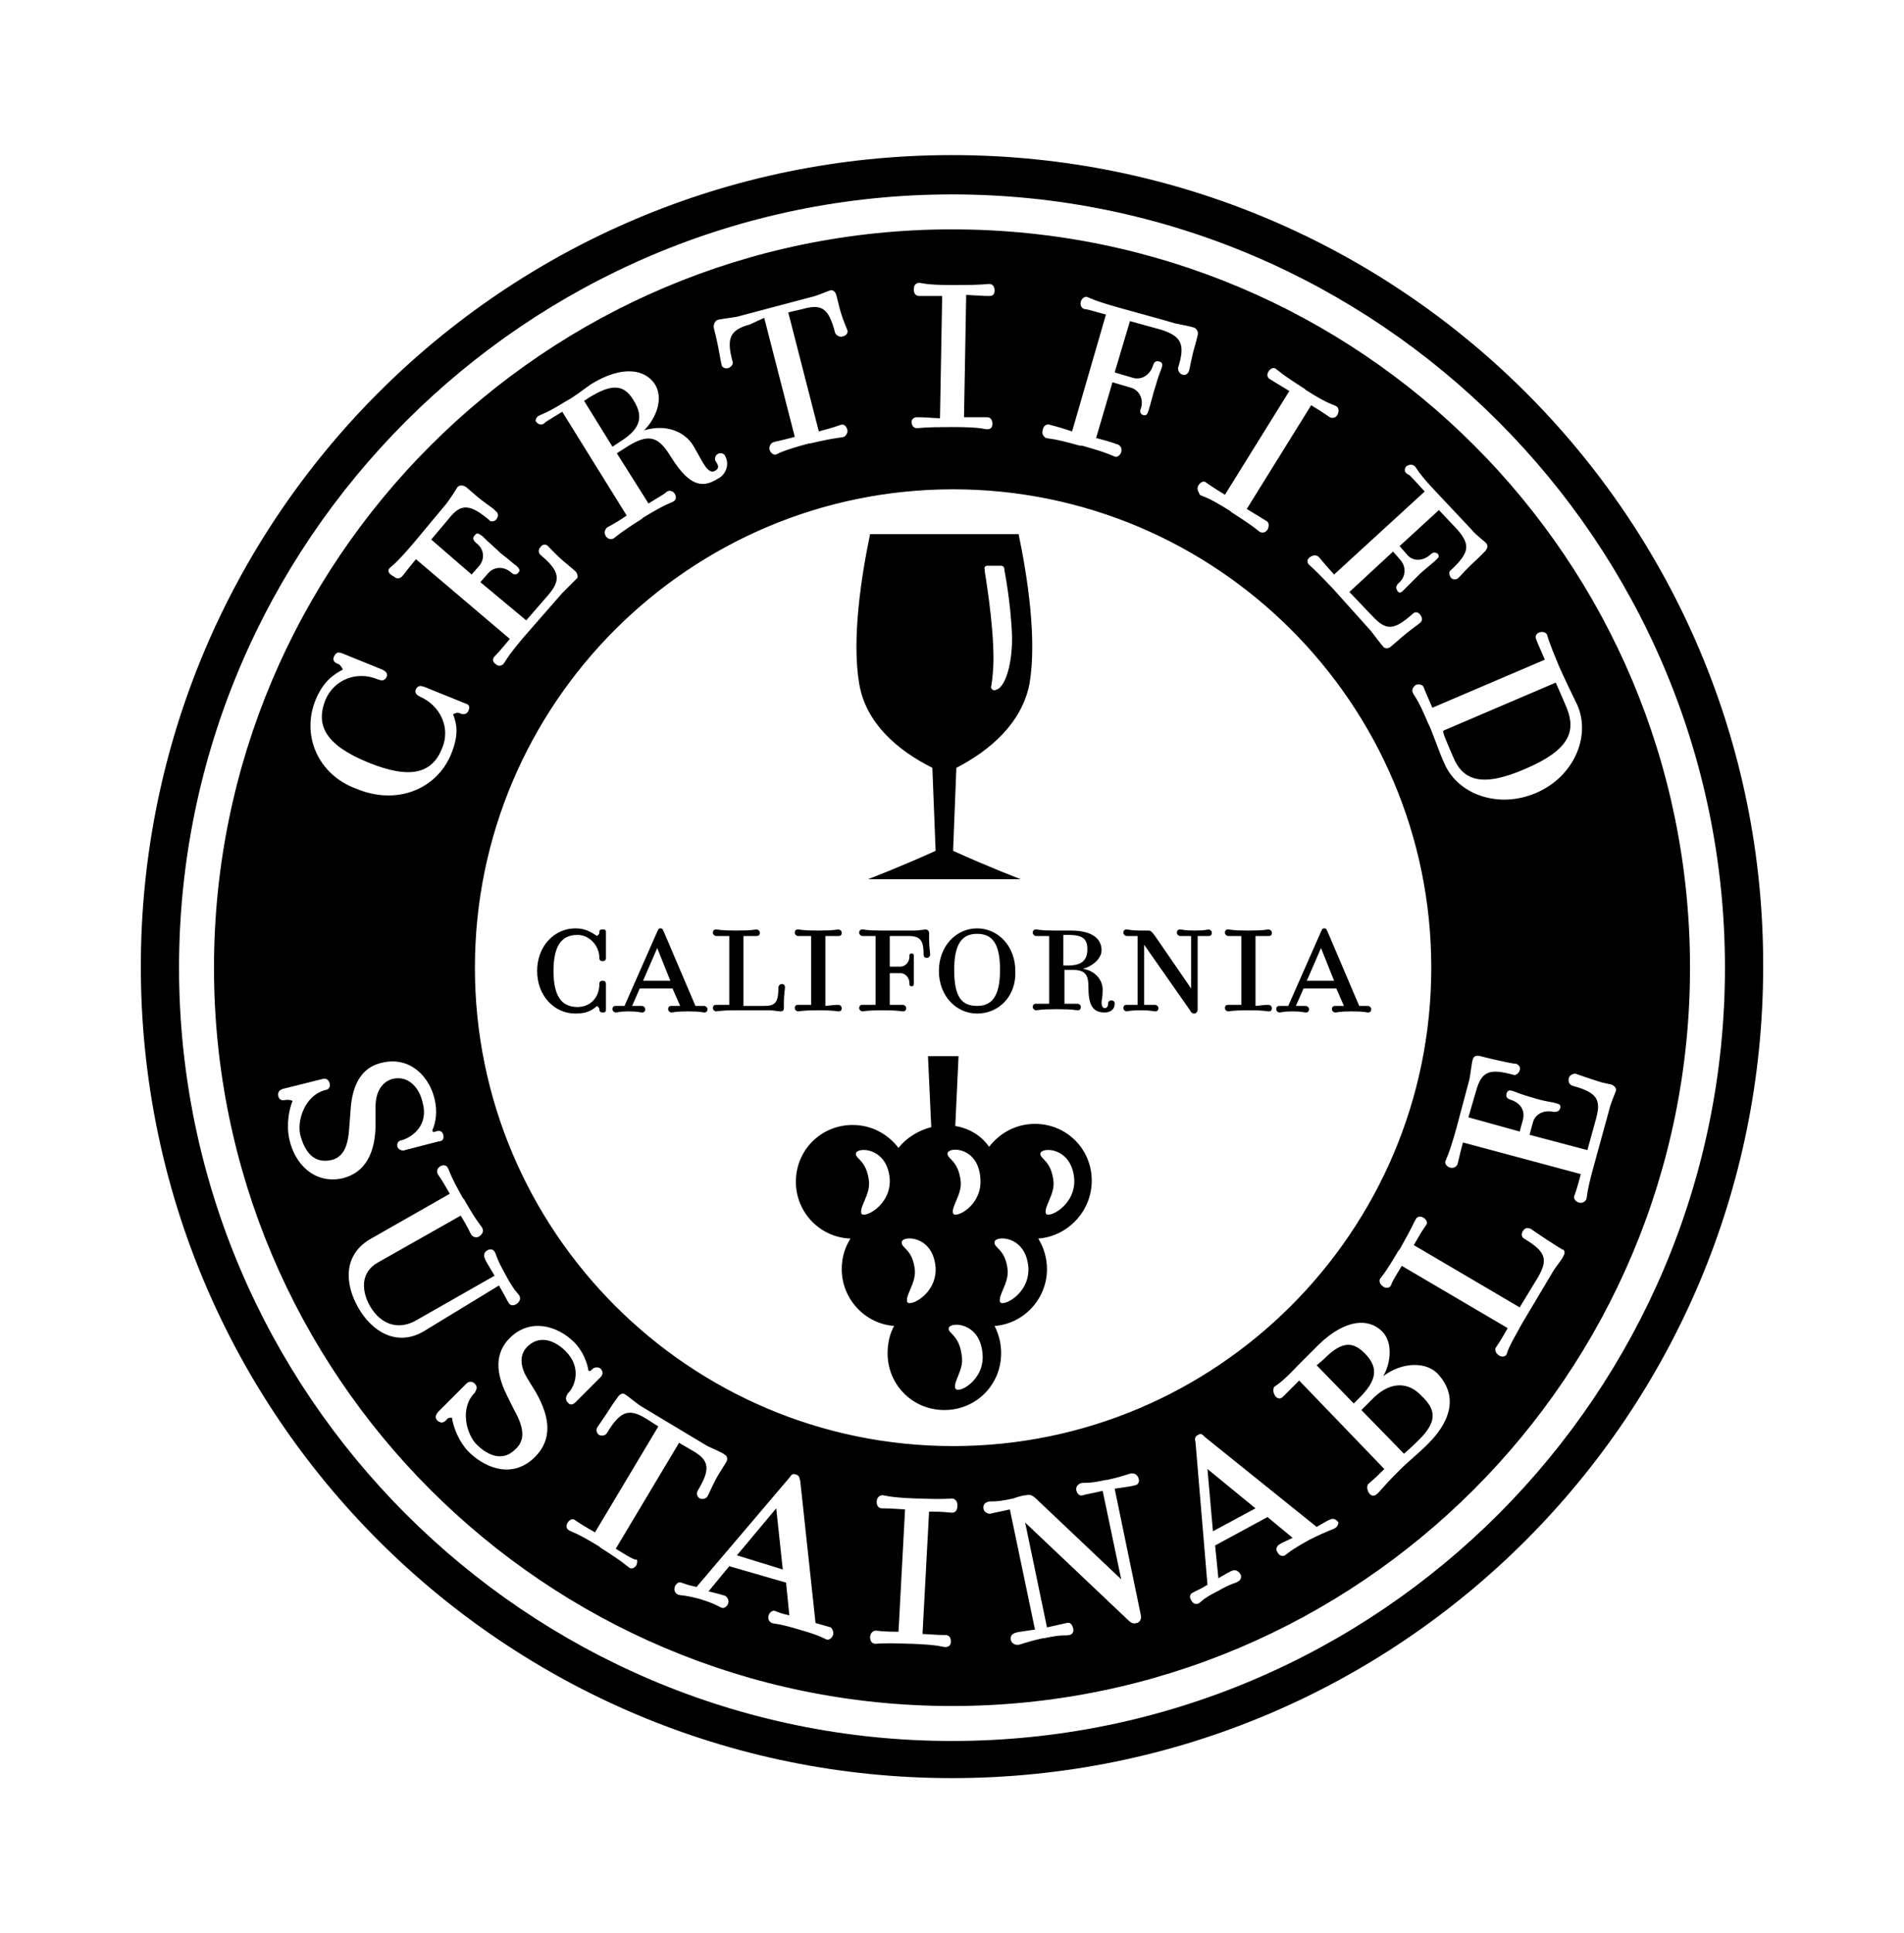 <?xml version="1.0" encoding="utf-8"?>
<!-- Generator: Adobe Illustrator 27.5.0, SVG Export Plug-In . SVG Version: 6.00 Build 0)  -->
<svg version="1.1" id="Layer_1" xmlns="http://www.w3.org/2000/svg" xmlns:xlink="http://www.w3.org/1999/xlink" x="0px" y="0px"
	 viewBox="0 0 174.4 177" style="enable-background:new 0 0 174.4 177;" xml:space="preserve">
<g>
	<path d="M125.9,127.9l-1.2,1.2l3.9,4c0,0,0.6-0.5,1.4-1.3c1.6-1.6,1.6-2.7,0.2-4C129,126.5,127.4,126.5,125.9,127.9 M125,123.9
		c-1.1-1.1-2.1-1.1-3.7,0.5c-0.2,0.2-0.7,0.6-0.7,0.6l3.4,3.5l0.5-0.5C126,126.5,126.4,125.3,125,123.9 M56.7,40.5
		c1.8-1.1,2.4-2.2,1.3-3.9c-0.8-1.3-1.8-1.5-3.7-0.4c-0.2,0.1-0.8,0.5-0.8,0.5l2.6,4.2L56.7,40.5z M111.1,140.2l3.9-2.1l-4.4-3.6
		L111.1,140.2z M133.1,69.3c0.9,2.2,2.7,2.8,6.6,1.1c4-1.7,4.7-3.4,3.8-5.6c-0.5-1.2-1-2.3-1-2.3l-10.3,4.4
		C132.1,67,132.5,67.9,133.1,69.3 M87.2,14.2c-41.1,0-74.3,33.3-74.3,74.3c0,41.1,33.3,74.3,74.3,74.3c41.1,0,74.3-33.3,74.3-74.3
		C161.6,47.5,128.3,14.2,87.2,14.2 M87.2,159.4c-39,0-70.8-31.8-70.8-70.8s31.8-70.8,70.8-70.8S158,49.6,158,88.6
		S126.3,159.4,87.2,159.4 M87.2,21c-37.3,0-67.6,30.3-67.6,67.6s30.3,67.6,67.6,67.6s67.6-30.3,67.6-67.6
		C154.8,51.2,124.6,21,87.2,21 M141,57.9c0.3-0.1,0.6,0,0.7,0.2c0.1,0.3,0.1,0.5,1.1,2.9c0.4,0.9,1.3,2.8,1.7,3.6
		c1.2,2.8-0.3,6.5-3.8,8s-7.2,0.1-8.4-2.7c-0.4-0.8-1.2-3.2-1.5-3.7c-1-2.4-1.3-2.5-1.4-2.8c-0.1-0.2,0-0.5,0.3-0.7
		c0.3-0.1,0.6,0,0.7,0.2c0.1,0.3,0.2,0.5,0.8,1.9l10.3-4.4c-0.6-1.4-0.7-1.6-0.8-1.9C140.6,58.3,140.7,58,141,57.9 M131.1,88.6
		c0,24.2-19.7,43.8-43.8,43.8c-24.2,0-43.8-19.7-43.8-43.8c0-24.2,19.7-43.8,43.8-43.8C111.4,44.8,131.1,64.4,131.1,88.6
		 M128.8,42.7c0.3-0.2,0.6-0.2,0.8,0s0.2,0.5,2,2.4l3.2,3.4c0.3,0.4,1.1,1,1.3,1.2s0.2,0.5-0.1,0.8l-0.6,0.6c-1,0.9-1.6,1.6-1.8,1.8
		s-0.5,0.2-0.7,0c-0.2-0.3-0.2-0.6,0-0.7c1.7-1.6,1.8-2.3,0.6-3.7l-1.7-1.8l-3.6,3.3l0.7,0.8c0.5,0.6,1.4,0.6,2.1,0
		c0.2-0.2,0.4-0.3,0.7-0.1c0.2,0.3,0,0.4-0.2,0.6c-0.2,0.2-0.6,0.5-1.4,1.2l-0.2,0.2c-0.8,0.8-1.1,1.1-1.3,1.3s-0.4,0.4-0.6,0.1
		c-0.2-0.3-0.1-0.5,0.1-0.7c0.7-0.6,0.7-1.5,0.2-2.1l-0.7-0.8l-4,3.7l2.1,2.2c1.3,1.4,2,1.3,3.7-0.2c0.2-0.2,0.5-0.2,0.7,0.1
		s0.2,0.5,0,0.7s-1,0.7-2,1.6l-0.7,0.6c-0.2,0.2-0.6,0.2-0.7,0c-0.2-0.2-0.8-1-1.1-1.4l-3.5-3.9c-1.8-1.9-2-2-2.2-2.2
		s-0.2-0.5,0.1-0.7s0.6-0.2,0.8,0s0.3,0.4,1.4,1.6l8.3-7.6c-1-1.1-1.2-1.3-1.4-1.5C128.6,43.3,128.6,43,128.8,42.7 M109.8,44.4
		c0.2-0.3,0.5-0.4,0.7-0.2c0.3,0.2,0.4,0.3,1.7,1.1l5.9-9.5c-1.3-0.8-1.5-0.9-1.8-1.1c-0.2-0.1-0.3-0.4-0.1-0.7
		c0.2-0.3,0.5-0.4,0.7-0.2c0.3,0.2,0.4,0.4,2.6,1.8l0.1,0.1c2.2,1.4,2.5,1.3,2.8,1.5c0.2,0.1,0.3,0.4,0.1,0.8
		c-0.2,0.3-0.5,0.3-0.7,0.2c-0.3-0.2-0.4-0.3-1.7-1.1l-5.9,9.5c1.3,0.8,1.5,0.9,1.8,1.1c0.2,0.1,0.3,0.4,0.1,0.8
		c-0.2,0.3-0.5,0.3-0.7,0.2c-0.3-0.2-0.4-0.4-2.6-1.8l-0.1-0.1c-2.2-1.4-2.5-1.3-2.8-1.5C109.7,44.9,109.6,44.7,109.8,44.4
		 M96.2,38.9c0.3,0.1,0.5,0.1,2,0.6l3.1-10.7c-1.5-0.4-1.7-0.5-2-0.5c-0.2-0.1-0.4-0.3-0.3-0.7c0.1-0.3,0.4-0.5,0.6-0.4
		c0.3,0.1,0.5,0.3,3,1c0.7,0.2,4.4,1.2,5,1.4c0.5,0.1,1.5,0.3,1.8,0.4c0.2,0.1,0.4,0.4,0.3,0.7l-0.2,0.8c-0.4,1.3-0.5,2.2-0.6,2.5
		c-0.1,0.2-0.3,0.4-0.6,0.3s-0.4-0.4-0.4-0.6c0.7-2.2,0.3-2.9-1.5-3.5l-2.9-0.8l-1.4,4.7l1.7,0.5c0.7,0.2,1.5-0.2,1.8-1.1
		c0.1-0.3,0.2-0.5,0.6-0.4c0.3,0.1,0.3,0.3,0.2,0.6c-0.1,0.3-0.3,0.7-0.6,1.8l-0.1,0.3c-0.3,1.1-0.4,1.5-0.5,1.8s-0.2,0.5-0.5,0.4
		s-0.3-0.4-0.2-0.6c0.3-0.9-0.2-1.7-0.9-1.9l-1.7-0.5l-1.5,5.1c1.5,0.4,1.7,0.5,2,0.6c0.2,0.1,0.4,0.3,0.3,0.7
		c-0.1,0.3-0.4,0.5-0.6,0.4c-0.3-0.1-0.5-0.3-3-1h-0.2c-2.5-0.7-2.7-0.6-3.1-0.7c-0.2-0.1-0.4-0.4-0.3-0.7
		C95.6,38.9,95.9,38.8,96.2,38.9 M84,38.2c0.3,0,0.5,0,2.1,0.1l0.2-11.2c-1.6,0-1.7,0-2.1,0c-0.3,0-0.5-0.2-0.5-0.6s0.2-0.6,0.5-0.6
		s0.5,0.2,3.1,0.2h0.2c2.6,0,2.8-0.1,3.1-0.1s0.5,0.2,0.5,0.6s-0.2,0.5-0.5,0.5s-0.5,0-2.1-0.1l-0.2,11.2c1.6,0,1.7,0,2.1,0
		c0.3,0,0.5,0.2,0.5,0.6s-0.2,0.5-0.5,0.5s-0.5-0.2-3.1-0.2h-0.2c-2.6,0-2.8,0.1-3.1,0.1s-0.5-0.2-0.5-0.6
		C83.5,38.4,83.7,38.2,84,38.2 M65.7,29.3c0.3-0.1,1.3-0.2,1.8-0.3l6.8-1.8c0.5-0.1,1.4-0.5,1.7-0.6s0.5,0.1,0.6,0.4l0.2,0.8
		c0.3,1.3,0.7,2.1,0.8,2.4c0.1,0.2,0,0.5-0.4,0.6c-0.3,0.1-0.6-0.1-0.7-0.3c-0.6-2.3-1.2-2.7-3-2.2l-1.3,0.3L75,39.5
		c1.5-0.4,1.7-0.5,2-0.6s0.5,0.1,0.6,0.4s-0.1,0.6-0.3,0.7c-0.3,0.1-0.5,0-3.1,0.6h-0.1c-2.6,0.7-2.7,0.9-3,1
		c-0.2,0.1-0.5-0.1-0.6-0.4c-0.1-0.3,0.1-0.6,0.3-0.7c0.3-0.1,0.5-0.1,2-0.5L70,29.1l-1.3,0.6c-1.8,0.5-2.2,1.2-1.6,3.4
		c0.1,0.2-0.1,0.5-0.4,0.6c-0.3,0.1-0.6-0.1-0.6-0.3c-0.1-0.3-0.2-1.2-0.5-2.5l-0.2-0.8C65.3,29.7,65.5,29.4,65.7,29.3 M49.3,38.1
		c0.3-0.2,0.5-0.1,2.6-1.4c0.6-0.3,1.5-1,2.2-1.5c2.9-1.8,5-1.4,5.9,0c0.8,1.3,0.1,3.1-1,4.2c2-0.6,3.7,0.1,4.5,1.4
		c0.7,1.2,0.7,1.3,1.1,1.9c0.3,0.4,0.6,0.6,0.9,0.4c0.4-0.2,0.3-0.5,0.1-0.8c-0.2-0.2-0.1-0.6,0.1-0.7c0.2-0.2,0.6-0.1,0.7,0.1
		c0.5,0.9,0,1.8-0.6,2.1c-1.4,0.9-2.6,0.8-4.3-1.9c-1.1-1.8-1.9-2.3-3.9-1.1l-1.1,0.7l2.9,4.6c1.3-0.8,1.5-0.9,1.7-1.1
		c0.2-0.1,0.5-0.1,0.7,0.2s0.1,0.6-0.1,0.7c-0.3,0.2-0.5,0.1-2.8,1.5l-0.1,0.1c-2.2,1.4-2.3,1.6-2.6,1.8c-0.2,0.1-0.5,0.1-0.7-0.2
		s-0.1-0.6,0.1-0.8c0.3-0.2,0.5-0.2,1.8-1.1l-5.9-9.5c-1.3,0.8-1.5,0.9-1.7,1.1c-0.2,0.1-0.5,0.1-0.7-0.2
		C49,38.6,49.1,38.2,49.3,38.1 M35.7,52c0.2-0.2,0.5-0.3,2.2-2.3l3-3.6c0.3-0.4,0.9-1.3,1-1.5c0.2-0.2,0.5-0.2,0.8,0l0.7,0.6
		c1,0.9,1.8,1.3,2,1.6c0.2,0.1,0.3,0.4,0.1,0.7s-0.6,0.3-0.7,0.1c-1.8-1.5-2.6-1.5-3.7-0.1l-1.6,1.9l3.7,3.2l0.7-0.8
		c0.5-0.6,0.5-1.5-0.3-2.1c-0.2-0.2-0.4-0.4-0.1-0.7c0.2-0.3,0.4-0.1,0.7,0.1c0.2,0.2,0.5,0.5,1.4,1.3l0.2,0.2
		c0.9,0.7,1.2,1,1.5,1.2c0.2,0.2,0.4,0.4,0.2,0.6c-0.2,0.3-0.5,0.2-0.7,0c-0.7-0.6-1.6-0.5-2.1,0.1L44,53.3l4.2,3.5l2-2.3
		c1.2-1.4,1.1-2.2-0.7-3.7c-0.2-0.2-0.2-0.5,0-0.7c0.2-0.3,0.5-0.3,0.7-0.1s0.8,0.9,1.8,1.7l0.7,0.6c0.2,0.2,0.3,0.6,0.1,0.7
		c-0.2,0.2-0.9,0.9-1.3,1.3l-3.5,4c-1.7,2-1.7,2.3-1.9,2.5s-0.5,0.2-0.7,0c-0.3-0.2-0.3-0.5-0.1-0.7s0.4-0.4,1.4-1.6l-8.6-7.3
		c-1,1.2-1.1,1.4-1.3,1.6c-0.2,0.2-0.5,0.2-0.7,0C35.5,52.5,35.5,52.2,35.7,52 M28.9,64.1c0.7-1.7,1.6-2.3,2.5-2.8
		c-0.1-0.2-0.2-0.4-0.4-0.5c-0.3-0.1-0.6-0.3-0.4-0.7s0.4-0.4,0.7-0.3l3.7,1.5c0.2,0.1,0.6,0.3,0.4,0.7s-0.5,0.3-0.8,0.2
		c-1.9-0.8-4,0-4.8,1.9c-0.9,2.3,0,4.1,3.9,5.7c3.9,1.6,5.9,1,6.8-1.3c0.8-1.9-0.2-3.9-2-4.7c-0.2-0.1-0.6-0.3-0.4-0.7
		s0.5-0.3,0.8-0.2l3.7,1.5c0.3,0.1,0.5,0.2,0.3,0.7c-0.2,0.4-0.6,0.3-0.8,0.2c-0.2-0.1-0.4,0-0.6,0.1c0.4,1,0.5,2-0.2,3.7
		c-1.3,3.1-4.9,4.7-8.7,3.1C29.1,70.9,27.6,67.3,28.9,64.1 M26.5,104.3c-0.3-1.4,0-2.8,0.3-3.5c-0.2-0.1-0.3-0.1-0.6-0.1
		c-0.4,0.1-0.6,0-0.7-0.3c-0.1-0.4,0.1-0.6,0.4-0.7l3.6-0.9c0.3-0.1,0.6,0,0.7,0.4s-0.2,0.6-0.4,0.6c-1.9,0.5-2.6,2.8-2.3,4.1
		c0.4,1.5,1.2,2.7,2.9,2.3c1.1-0.3,1.5-1.3,1.6-3.1l0.1-1.3c0.1-1.8,0.6-4,2.9-4.5c2.5-0.6,4.3,1.2,4.8,3.3c0.3,1.2,0.1,2.2-0.2,2.9
		c0,0.1,0.1,0.2,0.3,0.1c0.3-0.1,0.6-0.1,0.7,0.3c0.1,0.4-0.1,0.6-0.4,0.6l-3.1,0.8c-0.2,0.1-0.6,0-0.7-0.3
		c-0.1-0.4,0.2-0.6,0.4-0.6c1-0.3,2.5-1.4,1.9-3.5c-0.3-1.3-1.3-2.5-2.8-2.1c-1,0.3-1.5,1.3-1.5,2.5v1.6c0,2.6-0.9,4.5-3.1,5
		C28.8,108.4,27,106.6,26.5,104.3 M38.8,121.9c-2.4,1.4-4.7,0.1-6-2.2c-1.3-2.3-1.3-4.9,1.2-6.3l7.2-4.1c-0.8-1.4-0.9-1.5-1.1-1.8
		c-0.1-0.2-0.1-0.5,0.2-0.7c0.3-0.2,0.6-0.1,0.7,0.1c0.2,0.3,0.1,0.5,1.4,2.8l0.1,0.1c1.3,2.3,1.6,2.4,1.7,2.7
		c0.1,0.2,0,0.5-0.3,0.7s-0.6,0-0.7-0.1c-0.2-0.3-0.2-0.5-1-1.8l-7.6,4.3c-1.6,0.9-1.5,2.6-0.7,4c1,1.7,2.6,2.2,4.2,1.3l7.2-4.1
		c-0.7-1.2-0.8-1.3-0.9-1.6c-0.1-0.2-0.1-0.5,0.2-0.7s0.6-0.1,0.7,0.1c0.2,0.3,0.1,0.5,1,2.1l0,0c0.9,1.7,1.2,1.7,1.3,2
		c0.1,0.2,0,0.5-0.3,0.7s-0.6,0.1-0.7-0.1c-0.2-0.3-0.2-0.4-0.9-1.6L38.8,121.9z M51.8,123.7c-1-1-2.4-1.5-3.5-0.4
		c-0.8,0.8-0.6,1.9,0,2.9l0.8,1.3c1.3,2.3,1.5,4.3-0.1,5.9c-1.9,1.9-4.3,1.2-6-0.4c-1-1-1.5-2.4-1.6-3.2c-0.2,0-0.4,0-0.5,0.2
		c-0.3,0.3-0.5,0.3-0.8,0.1c-0.3-0.3-0.2-0.5,0-0.8l2.6-2.6c0.2-0.2,0.5-0.3,0.8,0s0.1,0.6,0,0.8c-1.4,1.4-0.8,3.7,0.1,4.7
		c1.1,1.1,2.5,1.7,3.7,0.4c0.8-0.8,0.7-1.9-0.2-3.5l-0.6-1.2c-0.8-1.6-1.5-3.7,0.2-5.4c1.8-1.8,4.3-1.2,5.9,0.4
		c0.8,0.8,1.2,1.9,1.3,2.6c0,0,0.2,0.1,0.3-0.1c0.2-0.2,0.5-0.3,0.8-0.1c0.3,0.3,0.2,0.6,0,0.8l-2.3,2.3c-0.2,0.2-0.5,0.3-0.7,0
		c-0.3-0.3-0.1-0.6,0-0.8C52.7,126.9,53.3,125.2,51.8,123.7 M58.3,143.3c-0.2,0.3-0.5,0.4-0.7,0.2c-0.3-0.2-0.4-0.4-2.6-1.8
		l-0.1-0.1c-2.3-1.4-2.5-1.3-2.8-1.5c-0.2-0.1-0.3-0.4-0.1-0.7s0.5-0.4,0.7-0.2c0.3,0.2,0.4,0.3,1.8,1.1l5.8-9.7l-1.1-0.7
		c-1.6-1-2.4-0.7-3.6,1.3c-0.1,0.2-0.4,0.3-0.7,0.2c-0.3-0.2-0.3-0.5-0.2-0.7c0.2-0.3,0.7-1,1.4-2.1l0.5-0.7
		c0.2-0.3,0.5-0.4,0.7-0.2c0.2,0.1,1,0.8,1.5,1.1l6,3.6c0.4,0.2,1.4,0.6,1.6,0.8c0.2,0.1,0.3,0.4,0.1,0.7l-0.5,0.8
		c-0.7,1.1-1,2-1.2,2.3c-0.1,0.2-0.4,0.3-0.7,0.2c-0.3-0.2-0.3-0.5-0.2-0.7c1.2-2,1.1-2.8-0.5-3.7l-1.2-0.7l-5.8,9.7
		c1.3,0.8,1.5,0.9,1.8,1C58.4,142.7,58.4,143,58.3,143.3 M76.3,149.7c-0.1,0.3-0.4,0.5-0.6,0.4c-0.3-0.1-0.4-0.3-2.5-0.9l0,0
		c-2-0.6-2.2-0.5-2.5-0.6c-0.2-0.1-0.4-0.3-0.3-0.7c0.1-0.3,0.4-0.5,0.6-0.4c0.3,0.1,0.4,0.2,1.3,0.4l-0.3-3l-5.2-1.5l-1.9,2.3
		c0.8,0.2,1.2,0.3,1.5,0.4c0.2,0.1,0.4,0.4,0.3,0.7c-0.1,0.3-0.4,0.5-0.6,0.4c-0.3-0.1-0.4-0.3-2-0.8c-1.5-0.4-1.7-0.3-2-0.4
		c-0.2-0.1-0.4-0.3-0.3-0.7c0.1-0.3,0.4-0.5,0.6-0.4c0.3,0.1,0.5,0.2,1.4,0.4l8.5-10c0.2-0.3,0.3-0.4,0.6-0.3
		c0.3,0.1,0.3,0.2,0.4,0.6l1.4,13c1,0.3,1.1,0.3,1.4,0.4C76.2,149.1,76.4,149.4,76.3,149.7 M87.2,138.5c-0.3,0-0.5-0.1-2.1-0.1
		l-0.6,11.2c1.5,0.1,1.7,0.1,2.1,0.1c0.3,0,0.5,0.2,0.5,0.6c0,0.4-0.3,0.5-0.5,0.5c-0.3,0-0.5-0.2-3.1-0.3h-0.2
		c-2.6-0.1-2.8,0-3.1,0s-0.5-0.2-0.5-0.6c0-0.4,0.3-0.6,0.5-0.6c0.3,0,0.5,0.1,2.1,0.1l0.6-11.2c-1.5-0.1-1.7-0.1-2.1-0.1
		c-0.3,0-0.5-0.2-0.5-0.6c0-0.4,0.3-0.6,0.5-0.6c0.3,0,0.5,0.2,3.1,0.3h0.2c2.6,0.1,2.8,0,3.1,0s0.5,0.3,0.5,0.6
		C87.7,138.3,87.5,138.5,87.2,138.5 M104.1,148.6c-0.3,0.1-0.5,0-0.8-0.3l-9.4-8.9l2,9.6c1.3-0.3,1.4-0.3,1.8-0.4
		c0.3-0.1,0.5,0.1,0.6,0.5c0.1,0.3-0.1,0.6-0.4,0.6c-0.3,0.1-0.5-0.1-2.3,0.3h-0.1c-1.8,0.4-2,0.6-2.3,0.6c-0.2,0-0.5-0.1-0.6-0.4
		c-0.1-0.4,0.1-0.6,0.4-0.7c0.3-0.1,0.5-0.1,1.8-0.3l-2.3-11c-1.3,0.3-1.5,0.3-1.8,0.4c-0.2,0-0.5-0.1-0.6-0.4
		c-0.1-0.4,0.1-0.6,0.4-0.7c0.3-0.1,0.5,0.1,2.3-0.3l0.3-0.1c0.3-0.1,0.7-0.2,0.9-0.2c0.4-0.1,0.6,0,1.2,0.6l7.5,7.1l-1.7-8.1
		c-1.3,0.3-1.5,0.3-1.8,0.4c-0.3,0.1-0.5-0.1-0.6-0.4c-0.1-0.3,0.1-0.6,0.4-0.7c0.3-0.1,0.5,0.1,2.3-0.3h0.1c1.8-0.4,2-0.6,2.3-0.6
		c0.2,0,0.5,0.1,0.6,0.5c0.1,0.3-0.1,0.6-0.4,0.6c-0.3,0.1-0.5,0.1-1.8,0.3l2.4,11.6C104.6,148.3,104.3,148.6,104.1,148.6
		 M122.3,139.9c-0.3,0.2-0.4,0.1-2.4,1.1l0,0c-1.8,1-1.9,1.2-2.2,1.4c-0.2,0.1-0.5,0.1-0.7-0.3c-0.2-0.3,0-0.6,0.2-0.7
		c0.3-0.2,0.4-0.2,1.2-0.6l-2.3-1.9l-4.8,2.6l0.3,3c0.7-0.4,1-0.6,1.3-0.7c0.2-0.1,0.5,0,0.7,0.3s0,0.6-0.2,0.7
		c-0.3,0.2-0.5,0.1-1.9,0.9c-1.4,0.7-1.5,1-1.7,1.1s-0.5,0.1-0.7-0.3c-0.2-0.3-0.1-0.6,0.2-0.7c0.3-0.2,0.5-0.2,1.3-0.7l-1.1-13.1
		c-0.1-0.3,0-0.5,0.2-0.6c0.3-0.2,0.4-0.1,0.7,0.2l10.2,8.2c0.9-0.5,1-0.6,1.3-0.7c0.2-0.1,0.5,0,0.7,0.3
		C122.6,139.5,122.5,139.8,122.3,139.9 M130.8,132.2c-0.9,0.9-1.8,1.6-2.6,2.4c-1.8,1.8-1.8,2-2.1,2.2c-0.2,0.2-0.5,0.2-0.7-0.1
		s-0.2-0.6-0.1-0.8c0.2-0.2,0.4-0.3,1.5-1.4l-7.8-8.1c-1.1,1.1-1.2,1.2-1.5,1.5c-0.2,0.2-0.5,0.2-0.7-0.1s-0.2-0.6-0.1-0.8
		c0.2-0.2,0.5-0.2,2.2-2c0.5-0.5,1.3-1.3,1.9-1.9c2.5-2.4,4.6-2.4,5.8-1.2c1,1,0.8,2.9,0.1,4.1c1.7-1.3,4-1.4,5.1-0.1
		C133.3,127.6,133.2,129.8,130.8,132.2 M143.2,115c-0.1,0.3-0.8,1.1-1,1.5l-2.8,4.7c-1.3,2.3-1.3,2.5-1.4,2.8
		c-0.1,0.2-0.4,0.3-0.7,0.1s-0.4-0.5-0.3-0.7c0.2-0.3,0.3-0.4,1.1-1.8l-9.7-5.7c-0.8,1.3-0.9,1.5-1,1.8c-0.1,0.2-0.4,0.3-0.7,0.1
		s-0.4-0.5-0.3-0.7c0.2-0.3,0.4-0.4,1.7-2.6l0.1-0.1c1.3-2.3,1.3-2.5,1.5-2.8c0.1-0.2,0.4-0.3,0.7-0.1s0.4,0.5,0.2,0.7
		c-0.2,0.3-0.3,0.4-1.1,1.8l9.7,5.7l1.7-2.8c0.9-1.6,0.7-2.3-1.3-3.5c-0.2-0.1-0.3-0.4-0.1-0.7s0.4-0.3,0.7-0.2
		c0.3,0.2,1,0.7,2.1,1.4l0.8,0.5C143.3,114.4,143.4,114.7,143.2,115 M146,106.7c-0.7,2.5-0.6,2.8-0.7,3.1c-0.1,0.2-0.3,0.4-0.7,0.3
		c-0.3-0.1-0.5-0.4-0.4-0.6c0.1-0.3,0.2-0.5,0.6-2l-10.8-2.9c-0.4,1.5-0.4,1.7-0.5,2c-0.1,0.2-0.3,0.4-0.7,0.3
		c-0.3-0.1-0.5-0.4-0.4-0.6c0.1-0.3,0.3-0.5,1-3l1.2-4.5c0.1-0.5,0.2-1.5,0.3-1.8s0.3-0.4,0.7-0.3l0.8,0.2c1.3,0.3,2.2,0.5,2.5,0.5
		c0.2,0.1,0.4,0.3,0.3,0.6c-0.1,0.3-0.4,0.5-0.6,0.4c-2.2-0.6-2.9-0.3-3.4,1.5l-0.7,2.4l4.7,1.3l0.3-1.1c0.2-0.8-0.2-1.5-1.1-1.8
		c-0.3-0.1-0.5-0.2-0.4-0.6c0.1-0.3,0.3-0.3,0.6-0.2s0.7,0.3,1.8,0.6l0.3,0.1c1.1,0.3,1.5,0.3,1.8,0.4c0.3,0.1,0.5,0.1,0.4,0.5
		c-0.1,0.3-0.4,0.3-0.6,0.3c-0.9-0.2-1.7,0.2-1.9,1l-0.3,1.1l5.3,1.4l0.8-2.9c0.5-1.8,0-2.4-2.2-3c-0.2-0.1-0.4-0.3-0.3-0.7
		c0.1-0.3,0.4-0.4,0.6-0.4c0.3,0.1,1.1,0.4,2.4,0.8l0.9,0.2c0.3,0.1,0.5,0.4,0.4,0.6c-0.1,0.3-0.5,1.2-0.6,1.7L146,106.7z
		 M67.5,142.4l4.2,1.3l-0.6-5.6L67.5,142.4z"/>
	<path d="M55.2,92.7c-0.3,0-0.3-0.2-0.3-0.3s-0.1-0.2-0.2-0.3c-0.5,0.4-0.9,0.7-2,0.7c-1.9,0-3.5-1.6-3.5-3.9c0-2.3,1.6-3.9,3.5-3.9
		c1,0,1.5,0.4,2,0.7c0.1-0.1,0.2-0.2,0.2-0.3c0-0.2,0-0.3,0.3-0.3s0.3,0.1,0.3,0.3v2.3c0,0.1,0,0.3-0.3,0.3s-0.3-0.2-0.3-0.3
		c0-1.1-0.9-2.1-2-2.1c-1.4,0-2.2,0.9-2.2,3.3c0,2.4,0.8,3.3,2.2,3.3c1.2,0,2-0.9,2-2.1c0-0.1,0-0.3,0.3-0.3s0.3,0.2,0.3,0.3v2.3
		C55.5,92.6,55.5,92.7,55.2,92.7"/>
	<path d="M58.6,90.5l-0.7,1.6c0.5,0,0.7,0,0.9,0c0.1,0,0.3,0.1,0.3,0.3s-0.1,0.3-0.3,0.3s-0.3-0.1-1.2-0.1s-1,0.1-1.2,0.1
		c-0.1,0-0.3-0.1-0.3-0.3s0.1-0.3,0.3-0.3s0.3,0,0.8,0l3-6.8c0.1-0.2,0.1-0.3,0.3-0.3s0.2,0.1,0.3,0.3l2.9,6.8c0.6,0,0.6,0,0.8,0
		c0.1,0,0.3,0.1,0.3,0.3s-0.1,0.3-0.3,0.3s-0.2-0.1-1.5-0.1l0,0c-1.2,0-1.3,0.1-1.5,0.1c-0.1,0-0.3-0.1-0.3-0.3s0.1-0.3,0.3-0.3
		s0.2,0,0.8,0l-0.7-1.6H58.6z M61.4,89.8l-1.2-3l-1.3,3H61.4z"/>
	<path d="M70,92.1c1,0,1.3-0.3,1.3-1.7c0-0.1,0.1-0.3,0.3-0.3s0.3,0.1,0.3,0.3s-0.1,0.7-0.1,1.4v0.5c0,0.2-0.1,0.3-0.3,0.3
		s-0.7-0.1-1-0.1h-3.1c-1.5,0-1.6,0.1-1.8,0.1c-0.1,0-0.3-0.1-0.3-0.3s0.1-0.3,0.3-0.3s0.3,0,1.2,0v-6.3c-0.9,0-1,0-1.2,0
		c-0.1,0-0.3-0.1-0.3-0.3s0.1-0.3,0.3-0.3s0.3,0.1,1.8,0.1h0.1c1.5,0,1.6-0.1,1.8-0.1c0.1,0,0.3,0.1,0.3,0.3s-0.1,0.3-0.3,0.3
		s-0.3,0-1.2,0v6.4H70z"/>
	<path d="M76.8,92c0.1,0,0.3,0.1,0.3,0.3s-0.1,0.3-0.3,0.3s-0.3-0.1-1.8-0.1h-0.1c-1.5,0-1.6,0.1-1.8,0.1c-0.1,0-0.3-0.1-0.3-0.3
		s0.1-0.3,0.3-0.3s0.3,0,1.2,0v-6.3c-0.9,0-1,0-1.2,0c-0.1,0-0.3-0.1-0.3-0.3s0.1-0.3,0.3-0.3s0.3,0.1,1.8,0.1H75
		c1.5,0,1.6-0.1,1.8-0.1c0.1,0,0.3,0.1,0.3,0.3s-0.1,0.3-0.3,0.3s-0.3,0-1.2,0v6.4C76.5,92,76.6,92,76.8,92"/>
	<path d="M81.5,92h1.2c0.1,0,0.3,0.1,0.3,0.3s-0.1,0.3-0.3,0.3s-0.3-0.1-1.8-0.1h-0.1c-1.5,0-1.6,0.1-1.8,0.1
		c-0.1,0-0.3-0.1-0.3-0.3S78.8,92,79,92h1.2v-6.3c-0.9,0-1,0-1.2,0c-0.1,0-0.3-0.1-0.3-0.3s0.1-0.3,0.3-0.3s0.3,0.1,1.8,0.1
		c0.4,0,2.6,0,3,0c0.3,0,0.9-0.1,1-0.1s0.3,0.1,0.3,0.3v0.5c0,0.8,0.1,1.3,0.1,1.5c0,0.1-0.1,0.3-0.3,0.3s-0.3-0.1-0.3-0.3
		c0-1.3-0.3-1.7-1.4-1.7h-1.7v2.8h1c0.4,0,0.8-0.4,0.8-0.9c0-0.2,0-0.3,0.2-0.3s0.2,0.1,0.2,0.3s0,0.4,0,1.1v0.2c0,0.6,0,0.9,0,1.1
		c0,0.2,0,0.3-0.2,0.3s-0.2-0.1-0.2-0.3c0-0.5-0.4-0.9-0.8-0.9h-1V92z"/>
	<path d="M89.5,92.8c-1.9,0-3.5-1.6-3.5-3.9c0-2.3,1.6-3.9,3.5-3.9s3.5,1.6,3.5,3.9C93.1,91.2,91.5,92.8,89.5,92.8 M89.5,85.5
		c-1.3,0-2.1,0.8-2.1,3.3s0.7,3.3,2.1,3.3c1.3,0,2.1-0.8,2.1-3.3C91.6,86.4,90.9,85.5,89.5,85.5"/>
	<path d="M101,90.6c0,0.8-0.1,0.9-0.1,1.2s0.1,0.5,0.3,0.5s0.3-0.2,0.3-0.4s0.1-0.3,0.3-0.3s0.3,0.1,0.3,0.3c0,0.6-0.5,0.8-0.9,0.8
		c-0.9,0-1.5-0.4-1.5-2.2c0-1.2-0.2-1.7-1.5-1.7h-0.7v3.1c0.9,0,1,0,1.2,0c0.1,0,0.3,0.1,0.3,0.3s-0.1,0.3-0.3,0.3s-0.3-0.1-1.8-0.1
		h-0.2c-1.5,0-1.6,0.1-1.8,0.1c-0.1,0-0.3-0.1-0.3-0.3s0.1-0.3,0.3-0.3s0.3,0,1.2,0v-6.2c-0.9,0-1,0-1.2,0c-0.1,0-0.3-0.1-0.3-0.3
		s0.1-0.3,0.3-0.3s0.3,0.1,1.7,0.1c0.4,0,1,0,1.5,0c2,0,2.8,0.8,2.8,1.8c0,0.8-0.9,1.5-1.7,1.7C100.4,88.9,101,89.8,101,90.6
		 M97.9,85.6h-0.5v2.8h0.4c1.2,0,1.8-0.4,1.8-1.5C99.6,86,99.2,85.6,97.9,85.6"/>
	<path d="M104.8,92c0.8,0,0.8,0,1,0c0.1,0,0.3,0.1,0.3,0.3s-0.1,0.3-0.3,0.3s-0.3-0.1-1.3-0.1l0,0c-1.1,0-1.2,0.1-1.3,0.1
		s-0.3-0.1-0.3-0.3s0.1-0.3,0.3-0.3s0.3,0,1,0v-6.3c-0.8,0-0.8,0-1,0c-0.1,0-0.3-0.1-0.3-0.3s0.1-0.3,0.3-0.3s0.3,0.1,1.3,0.1h0.2
		c0.2,0,0.4,0,0.5,0c0.2,0,0.3,0.1,0.6,0.5l3.3,4.8v-4.8c-0.8,0-0.8,0-1,0c-0.1,0-0.3-0.1-0.3-0.3s0.1-0.3,0.3-0.3s0.3,0.1,1.3,0.1
		l0,0c1.1,0,1.2-0.1,1.3-0.1s0.3,0.1,0.3,0.3s-0.1,0.3-0.3,0.3s-0.3,0-1,0v6.7c0,0.3-0.2,0.4-0.3,0.4c-0.2,0-0.3-0.1-0.4-0.3l-4.2-6
		L104.8,92L104.8,92z"/>
	<path d="M116.2,92c0.1,0,0.3,0.1,0.3,0.3s-0.1,0.3-0.3,0.3s-0.3-0.1-1.8-0.1h-0.1c-1.5,0-1.6,0.1-1.8,0.1c-0.1,0-0.3-0.1-0.3-0.3
		s0.1-0.3,0.3-0.3s0.3,0,1.2,0v-6.3c-0.9,0-1,0-1.2,0c-0.1,0-0.3-0.1-0.3-0.3s0.1-0.3,0.3-0.3s0.3,0.1,1.8,0.1h0.1
		c1.5,0,1.6-0.1,1.8-0.1c0.1,0,0.3,0.1,0.3,0.3s-0.1,0.3-0.3,0.3s-0.3,0-1.2,0v6.4C115.9,92,116,92,116.2,92"/>
	<path d="M119.4,90.5l-0.7,1.6c0.5,0,0.7,0,0.9,0c0.1,0,0.3,0.1,0.3,0.3s-0.1,0.3-0.3,0.3s-0.3-0.1-1.2-0.1s-1,0.1-1.2,0.1
		c-0.1,0-0.3-0.1-0.3-0.3s0.1-0.3,0.3-0.3s0.3,0,0.8,0l3-6.8c0.1-0.2,0.1-0.3,0.3-0.3s0.2,0.1,0.3,0.3l2.9,6.8c0.6,0,0.6,0,0.8,0
		c0.1,0,0.3,0.1,0.3,0.3s-0.1,0.3-0.3,0.3s-0.2-0.1-1.5-0.1l0,0c-1.2,0-1.3,0.1-1.5,0.1c-0.1,0-0.3-0.1-0.3-0.3s0.1-0.3,0.3-0.3
		s0.2,0,0.8,0l-0.7-1.6H119.4z M122.2,89.8l-1.2-3l-1.3,3H122.2z"/>
	<path d="M100,108.1c0-2.9-2.3-5.2-5.2-5.2c-1.7,0-3.2,0.8-4.2,2.1c-0.7-1-1.8-1.7-3.1-1.9l0.3-6.4H85l0.3,6.5c-1.2,0.3-2.3,1-3,1.9
		c-1-1.3-2.5-2.1-4.2-2.1c-2.9,0-5.2,2.3-5.2,5.2c0,2.8,2.2,5.1,5,5.2c-0.5,0.8-0.8,1.7-0.8,2.8c0,2.7,2.1,5,4.8,5.2
		c-0.4,0.7-0.6,1.6-0.6,2.5c0,2.9,2.3,5.2,5.2,5.2s5.2-2.3,5.2-5.2c0-0.9-0.2-1.7-0.6-2.5c2.7-0.2,4.8-2.5,4.8-5.2
		c0-1-0.3-2-0.8-2.8C97.8,113.2,100,110.9,100,108.1 M78.9,111.1c-0.2-0.6,0.8-1.7,0.7-2.9c-0.2-2-1.3-2.1-1.2-2.6
		c0.1-0.6,2.9-0.6,3.1,2.4C81.6,110.4,79.1,111.6,78.9,111.1 M83.1,119.2c-0.2-0.6,0.8-1.7,0.7-2.9c-0.2-2-1.3-2-1.2-2.6
		s2.9-0.6,3.1,2.4C85.8,118.5,83.3,119.7,83.1,119.2 M89.8,107.9c0.2,2.5-2.3,3.7-2.5,3.2c-0.2-0.6,0.8-1.7,0.7-2.9
		c-0.2-2-1.3-2.1-1.2-2.6C86.8,105,89.6,104.9,89.8,107.9 M87.5,127.1c-0.2-0.6,0.8-1.7,0.6-2.9c-0.2-2-1.3-2.1-1.2-2.6
		C87,121,89.8,121,90,124C90.2,126.4,87.7,127.7,87.5,127.1 M91.6,119.2c-0.2-0.6,0.8-1.7,0.7-2.9c-0.2-2-1.3-2-1.2-2.6
		s2.9-0.6,3.1,2.4C94.3,118.5,91.8,119.7,91.6,119.2 M95.8,111.1c-0.2-0.6,0.8-1.7,0.7-2.9c-0.2-2-1.3-2.1-1.2-2.6
		c0.1-0.6,2.9-0.6,3.1,2.4C98.5,110.4,96,111.6,95.8,111.1"/>
	<path d="M94.3,62.6c0.7-4.1-0.2-9.9-1-13.7H79.7c-0.8,3.8-1.7,9.6-1,13.7c0.6,3.6,3.5,6.1,6.7,7.7l0.3,7.6
		c-3.3,1.5-6.2,2.6-6.2,2.6h14c0,0-2.9-1.1-6.2-2.6l0.3-7.6C90.7,68.7,93.6,66.2,94.3,62.6 M90.4,51.8h0.1h0.1h1h0.1
		c0.3,0,0.3,0.3,0.3,0.4c0,0,0.6,3,0.7,6.1v0.2c0,2.1-0.5,4.1-1.3,4.6c-0.1,0-0.2,0.1-0.3,0.1c-0.2,0-0.4-0.2-0.3-0.4
		c0.1-0.6,0.2-1.6,0.2-2.5c0-3.4-0.8-7.9-0.8-8v-0.1C90.1,51.9,90.3,51.8,90.4,51.8"/>
</g>
</svg>
